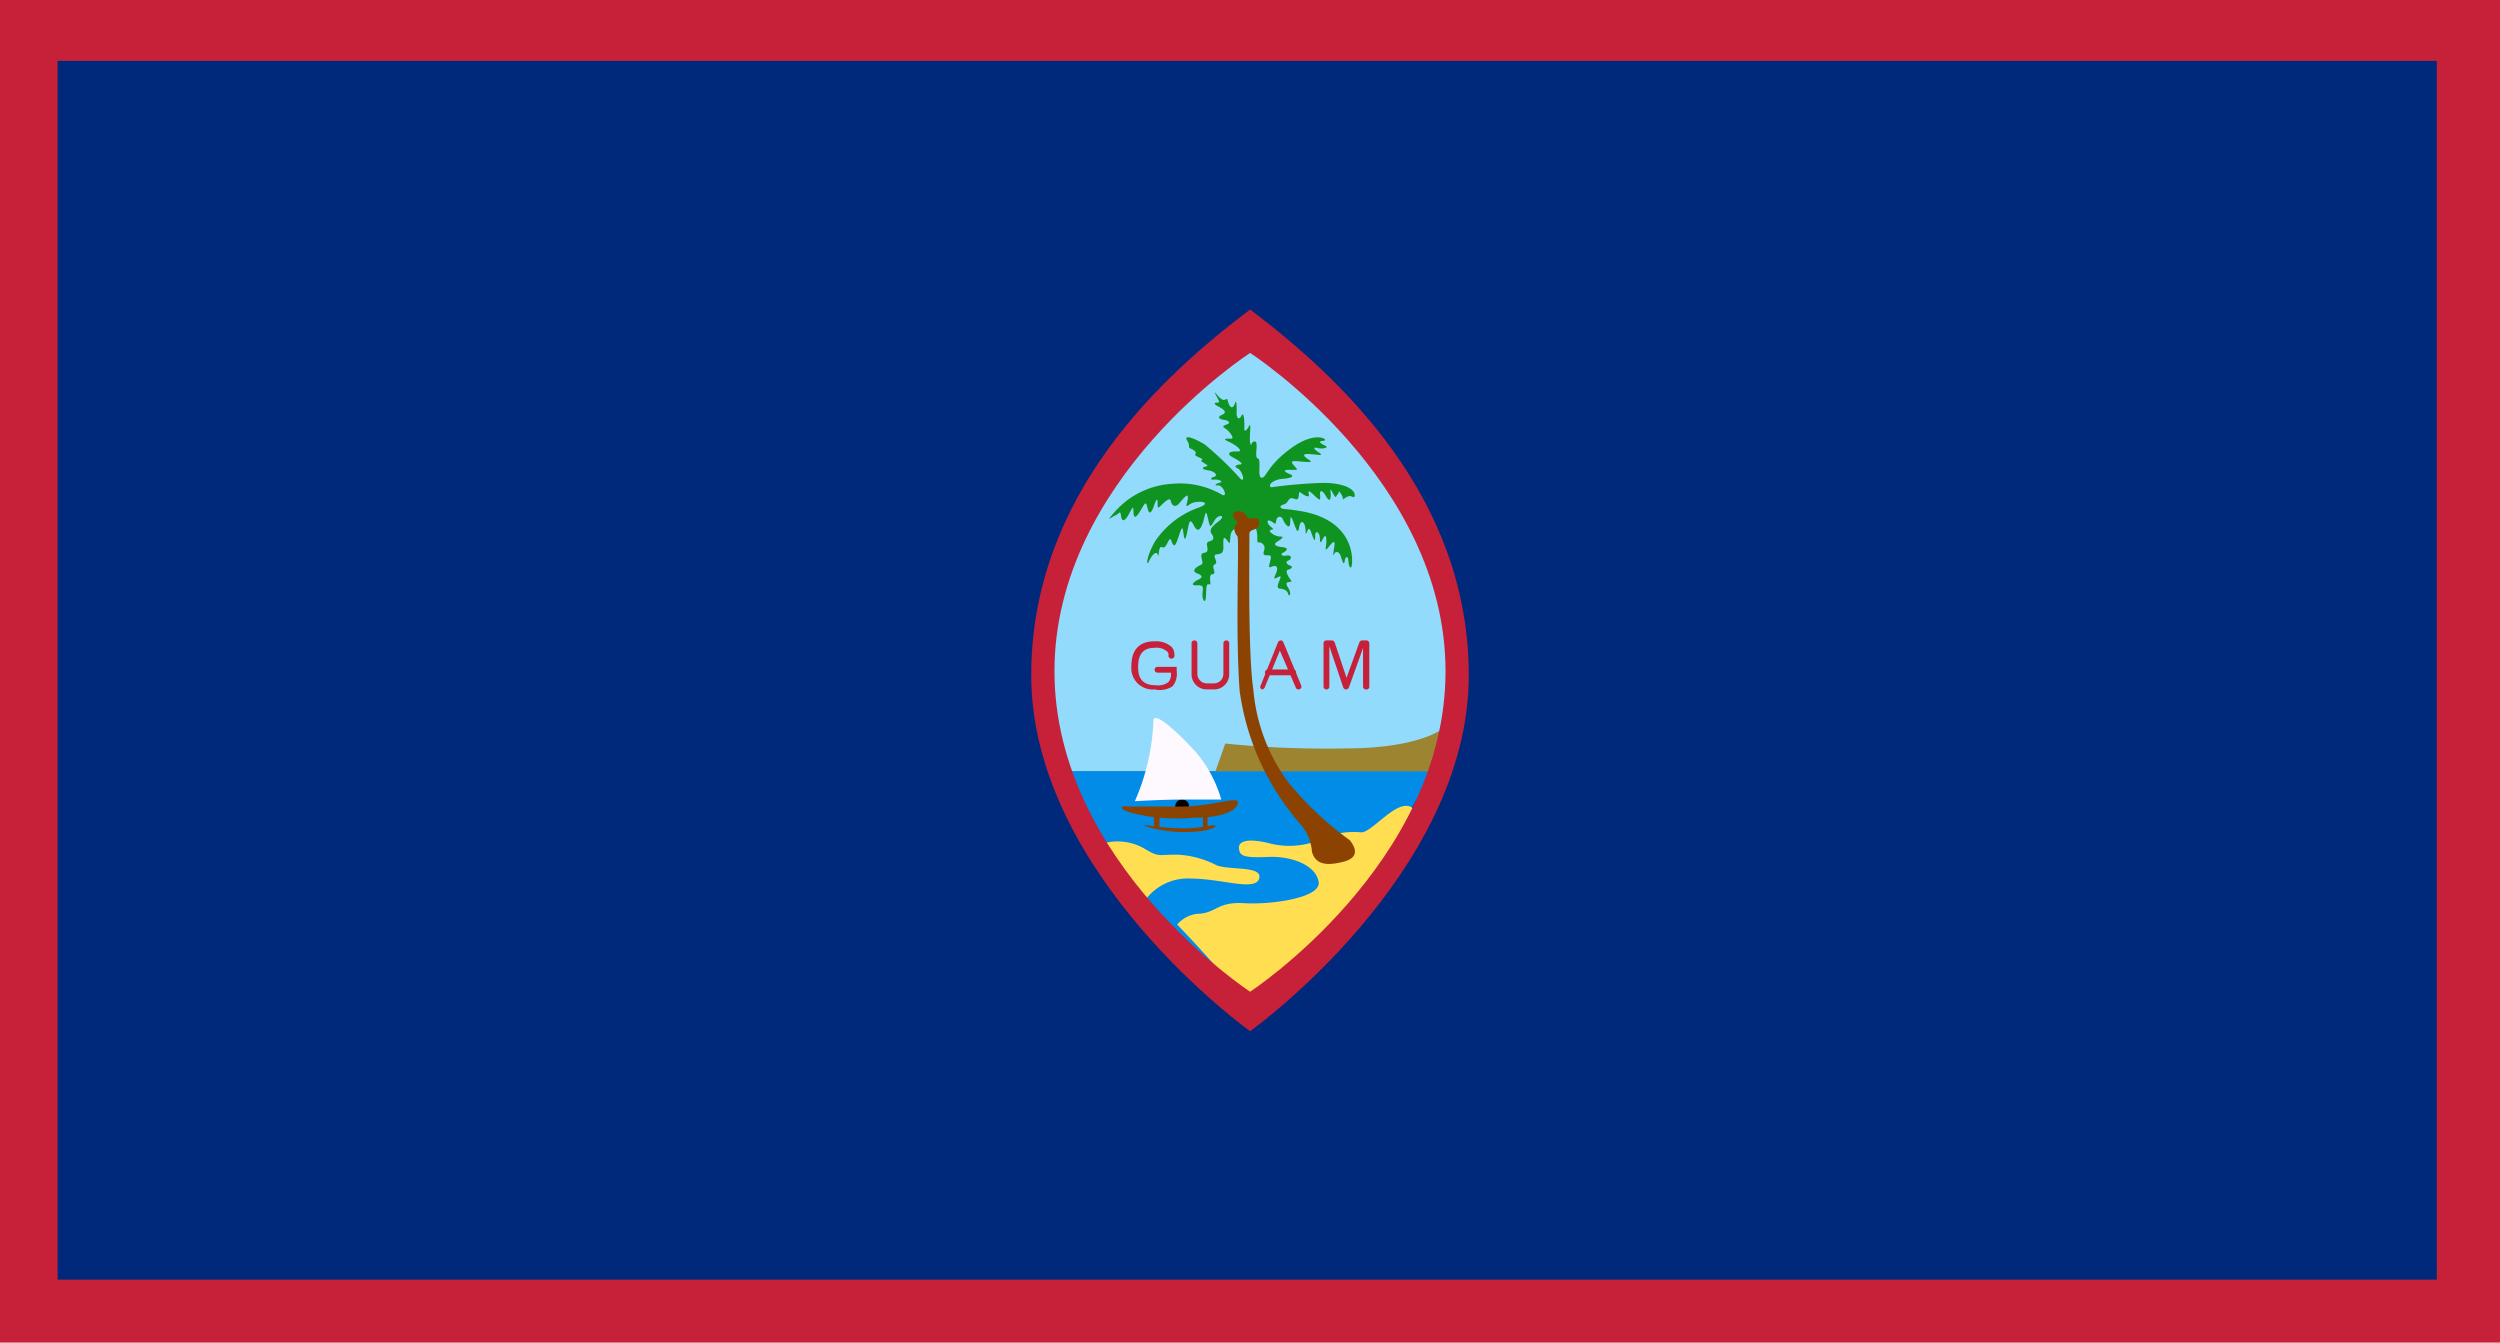 <svg xmlns="http://www.w3.org/2000/svg" width="107.59" height="57.78" viewBox="0 0 107.59 57.78"><defs><style>.cls-1{fill:#c62139;}.cls-2{fill:#00297b;}.cls-3{fill:#008ce7;}.cls-4{fill:#92dbfc;}.cls-5{fill:#ffde52;}.cls-6{fill:#8b4301;}.cls-7{fill:#fdf9ff;}.cls-8{fill:#9c8431;}.cls-9{fill:#109421;}.cls-10{fill:#8c4200;}</style></defs><title>アセット 15</title><g id="レイヤー_2" data-name="レイヤー 2"><g id="レイヤー_1-2" data-name="レイヤー 1"><rect class="cls-1" width="107.59" height="57.78"/><rect class="cls-2" x="2.48" y="2.62" width="102.39" height="52.45"/><path class="cls-3" d="M61.63,33.19H45.76s5.51,10.14,8,10.2S61.63,33.19,61.63,33.19Z"/><path class="cls-4" d="M45.76,33.19A18.71,18.71,0,0,1,45,27.56c0-3.41,4.36-12.11,8.78-13.17,0,0,8.83,7.51,8.83,13.55s-1,5.25-1,5.25Z"/><path class="cls-5" d="M49.37,38.63a2.27,2.27,0,0,1,1.88-.82c1.31,0,2.78.56,2.94,0s-1.24-.35-1.83-.57a4.06,4.06,0,0,0-1.73-.46c-.77,0-.76.12-1.36-.25a2.32,2.32,0,0,0-1.77-.24C47.19,36.43,48.84,39.1,49.37,38.63Z"/><path class="cls-5" d="M50.66,39.79a1.33,1.33,0,0,1,1-.47c.7-.07.77-.52,1.89-.45s3.3-.22,3.2-.91-1.1-1.13-2.2-1.08-1.19-.07-1.23-.36.31-.49,1.38-.21A3.43,3.43,0,0,0,57.1,36a3.61,3.61,0,0,1,1.49-.18c.47,0,1.54-1.47,2.17-1.07s-2.63,5.06-3.7,5.8-2.73,3.41-4,1.9S50.66,39.79,50.66,39.79Z"/><path d="M51.17,34.69a.29.29,0,0,1-.31.28.28.28,0,1,1,0-.56A.29.29,0,0,1,51.17,34.69Z"/><path class="cls-6" d="M48.56,34.71s1,0,2.24,0,2.36-.4,2.46-.23-.22.71-1.86.71a8,8,0,0,1-2.59-.18C48.18,34.87,48.12,34.65,48.56,34.71Z"/><rect class="cls-6" x="51.77" y="35.12" width="0.2" height="0.51"/><rect class="cls-6" x="49.66" y="35.08" width="0.24" height="0.51"/><path class="cls-6" d="M49.46,35.53a11.52,11.52,0,0,0,1.51.12c.75,0,1.25-.18,1.33-.12s-.3.28-1.36.28S48.76,35.42,49.46,35.53Z"/><path class="cls-7" d="M48.84,34.48s1.17-.07,2-.07h1.72a5.51,5.51,0,0,0-1.06-2c-.75-.84-1.89-1.9-1.86-1.37A9.55,9.55,0,0,1,48.84,34.48Z"/><path class="cls-8" d="M61.63,33.19H52.31L52.73,32a43.25,43.25,0,0,0,5.11.21c3.57,0,4.44-1,4.44-1Z"/><path class="cls-1" d="M49.69,29.67a.92.92,0,0,1-1-1c0-.88.52-1.07,1-1.07a1,1,0,0,1,.73.24.46.46,0,0,1,.12.34.13.13,0,1,1-.25,0,.16.16,0,0,0-.06-.14.69.69,0,0,0-.54-.16c-.48,0-.71.26-.71.82,0,.37.09.79.76.79a.74.74,0,0,0,.55-.14.53.53,0,0,0,.1-.4h-.58a.13.13,0,0,1-.12-.13.12.12,0,0,1,.12-.12h.83v.17a.88.88,0,0,1-.17.66A1,1,0,0,1,49.69,29.67Z"/><path class="cls-1" d="M52.24,29.67h-.3a.65.65,0,0,1-.66-.66V27.69a.12.12,0,0,1,.12-.13.13.13,0,0,1,.13.13V29a.41.41,0,0,0,.41.41h.3a.41.41,0,0,0,.41-.41V27.69a.13.13,0,0,1,.13-.13.12.12,0,0,1,.12.13V29A.65.65,0,0,1,52.24,29.67Z"/><path class="cls-1" d="M54.32,29.67h0a.11.11,0,0,1-.07-.16L55,27.64a.15.15,0,0,1,.11-.08.12.12,0,0,1,.12.08L56,29.5a.12.12,0,0,1-.07.16.12.12,0,0,1-.16-.06L55.08,28l-.65,1.58A.13.13,0,0,1,54.32,29.67Z"/><path class="cls-1" d="M55.65,29.06H54.56a.12.12,0,0,1-.12-.12.13.13,0,0,1,.12-.13h1.09a.13.13,0,0,1,.13.13A.12.12,0,0,1,55.65,29.06Z"/><path class="cls-1" d="M58.78,29.67a.12.12,0,0,1-.12-.12V27.89l-.61,1.7a.13.13,0,0,1-.24,0l-.6-1.78h0v1.74a.12.12,0,0,1-.13.12.12.12,0,0,1-.12-.12V27.69a.12.12,0,0,1,.12-.13h.24a.14.14,0,0,1,.12.09l.51,1.52.55-1.52a.13.13,0,0,1,.12-.09h.18a.13.13,0,0,1,.13.13v1.86A.12.12,0,0,1,58.78,29.67Z"/><path class="cls-9" d="M54,22.61a1.19,1.19,0,0,1,.11.52c0,.25,0,.21.09.21a.25.25,0,0,1,.2.35c-.06.21,0,.21.22.21s-.16.61.08.5.34,0,.2.31,0,.15.17.1-.25.49,0,.52.34.11.37.24.17,0,0-.27,0-.24.08-.26.09,0,0-.12-.22-.37-.09-.4.25-.13.09-.18-.21-.17-.07-.22.16-.25-.08-.21-.26-.08-.16-.12.32-.21,0-.24-.42-.12-.27-.22.39-.24.15-.24-.54-.24-.41-.28.17,0,0-.15-.17-.32,0-.24.21.22.24,0,.23-.24.3-.05.28.42.3.18,0-.45.13-.12.2.61.26.26.22-.24.26,0,0,.39.08.19.12-.14.21.12.14.34.14.07.16-.17.19,0,0,.39.11.18.17-.27.18,0-.11.55.09.3.3-.34.25,0-.07.4,0,.28.22-.1.29.13.13.4.16.18.15-.22.16,0,.11.43.15.16S58.26,22.39,56,22c0,0-.46-.08-.69-.09s-.29-.14-.06-.2.17-.37.46-.24.11-.4.27-.27.37.23.35.1-.07-.27.21,0,.29.25.27,0,.11-.2.26.06.2.14.2-.05-.06-.37.09-.09.12.14.21.05,0-.23.15,0,0,.27.14.18.22-.14.36-.06.28-.56-1.19-.61a20.13,20.13,0,0,0-2.32.19c-.18-.08.08-.33.47-.36s.55-.11.34-.2-.38-.2,0-.19.33,0,.2-.15-.23-.25.12-.22.73.08.5-.06-.34-.27,0-.25.68.1.43-.06-.27-.25-.08-.2.54,0,.34-.1-.34-.19-.07-.21-.3-.47-1.37.3-1.08,1.29-1.29,1.29,0-.8-.17-.83S54.19,19,54,19s-.12.27-.19.09.07-1-.06-.75-.21.23-.2.08,0-.76-.12-.53-.22.07-.21-.12,0-.64-.07-.42-.19.25-.28,0,0-.18-.18-.14-.47-.47-.39-.27.26.4.09.39-.13.07,0,.14.5.25.22.37-.1.21.07.23.31.12.13.19-.22.1-.08.18.45.45.24.44-.39,0-.09.13.69.44.36.42-.48.1-.19.25.49.3.32.31-.29.08-.1.17.34.63.12.45a14.07,14.07,0,0,0-1.54-1.48c-.51-.31-.92-.43-.76-.17s0,.28.16.35.26.15.19.24.42.19.28.25.39.23.2.27-.25.12.07.17.43.23.26.28-.18.14,0,.12.43.08.25.13-.29.13-.07.12.47.62.09.36a3.62,3.62,0,0,0-2.07-.43A3.57,3.57,0,0,0,48,22c-.48.54-.17.25,0,.18s.21-.24.24,0,.13.31.31,0,.22-.46.23-.17.08.32.28,0,.25-.5.32-.16.18.21.27-.05.17-.43.17-.16,0,.25.2.06.34-.29.37-.13.17.31.36.09.39-.48.37-.22-.17.45.09.26,1.05-.11.39.14a3.77,3.77,0,0,0-1.9,1.47c-.4.72-.37,1.11-.25.84s.32-.47.38-.27,0-.44.19-.33.29-.52.38-.3.14.33.25.05.23-.8.27-.44.08.46.16.1.1-.75.29-.36.33.13.42-.18.1-.55.2-.09.11.33.29.05.51-.2.16.06-.39.4-.3.53.15.27-.1.33.1.44-.21.49.06.43-.15.52-.43.27-.15.37.18.21.05.26-.43.27-.08.25.26.11.25.38.13.45.15.1,0-.58.14-.52-.08-.42.14-.44-.09-.34.1-.42-.15-.4.07-.43.31-.05.3-.36,0-.45.14-.27.13.23.16-.12.18-.37.55-.36S53.75,22.11,54,22.61Z"/><path class="cls-10" d="M56.46,36.65a2,2,0,0,0-.53-1.22,11,11,0,0,1-2.58-5.69c-.2-2.73,0-6.54-.1-6.67a.42.42,0,0,1-.09-.46c.07-.09.14-.12,0-.24S53,22,53.32,22s.29.29.45.31.43-.12.42.22-.43.19-.42.46-.08,5.07.17,6.7a7.81,7.81,0,0,0,1.52,4,14,14,0,0,0,2.63,2.47c.32.41.35.77-.29.93S56.62,37.25,56.46,36.65Z"/><path class="cls-1" d="M53.8,13.32c-3.81,2.87-9.42,8-9.42,15.74,0,8.59,9.42,15.32,9.42,15.32s9.41-6.73,9.41-15.32C63.21,21.33,57.6,16.19,53.8,13.32Zm0,29.36s-8.42-5.51-8.42-13.79,8.42-13.7,8.42-13.7,8.41,5.42,8.41,13.7S53.8,42.68,53.8,42.68Z"/></g></g></svg>